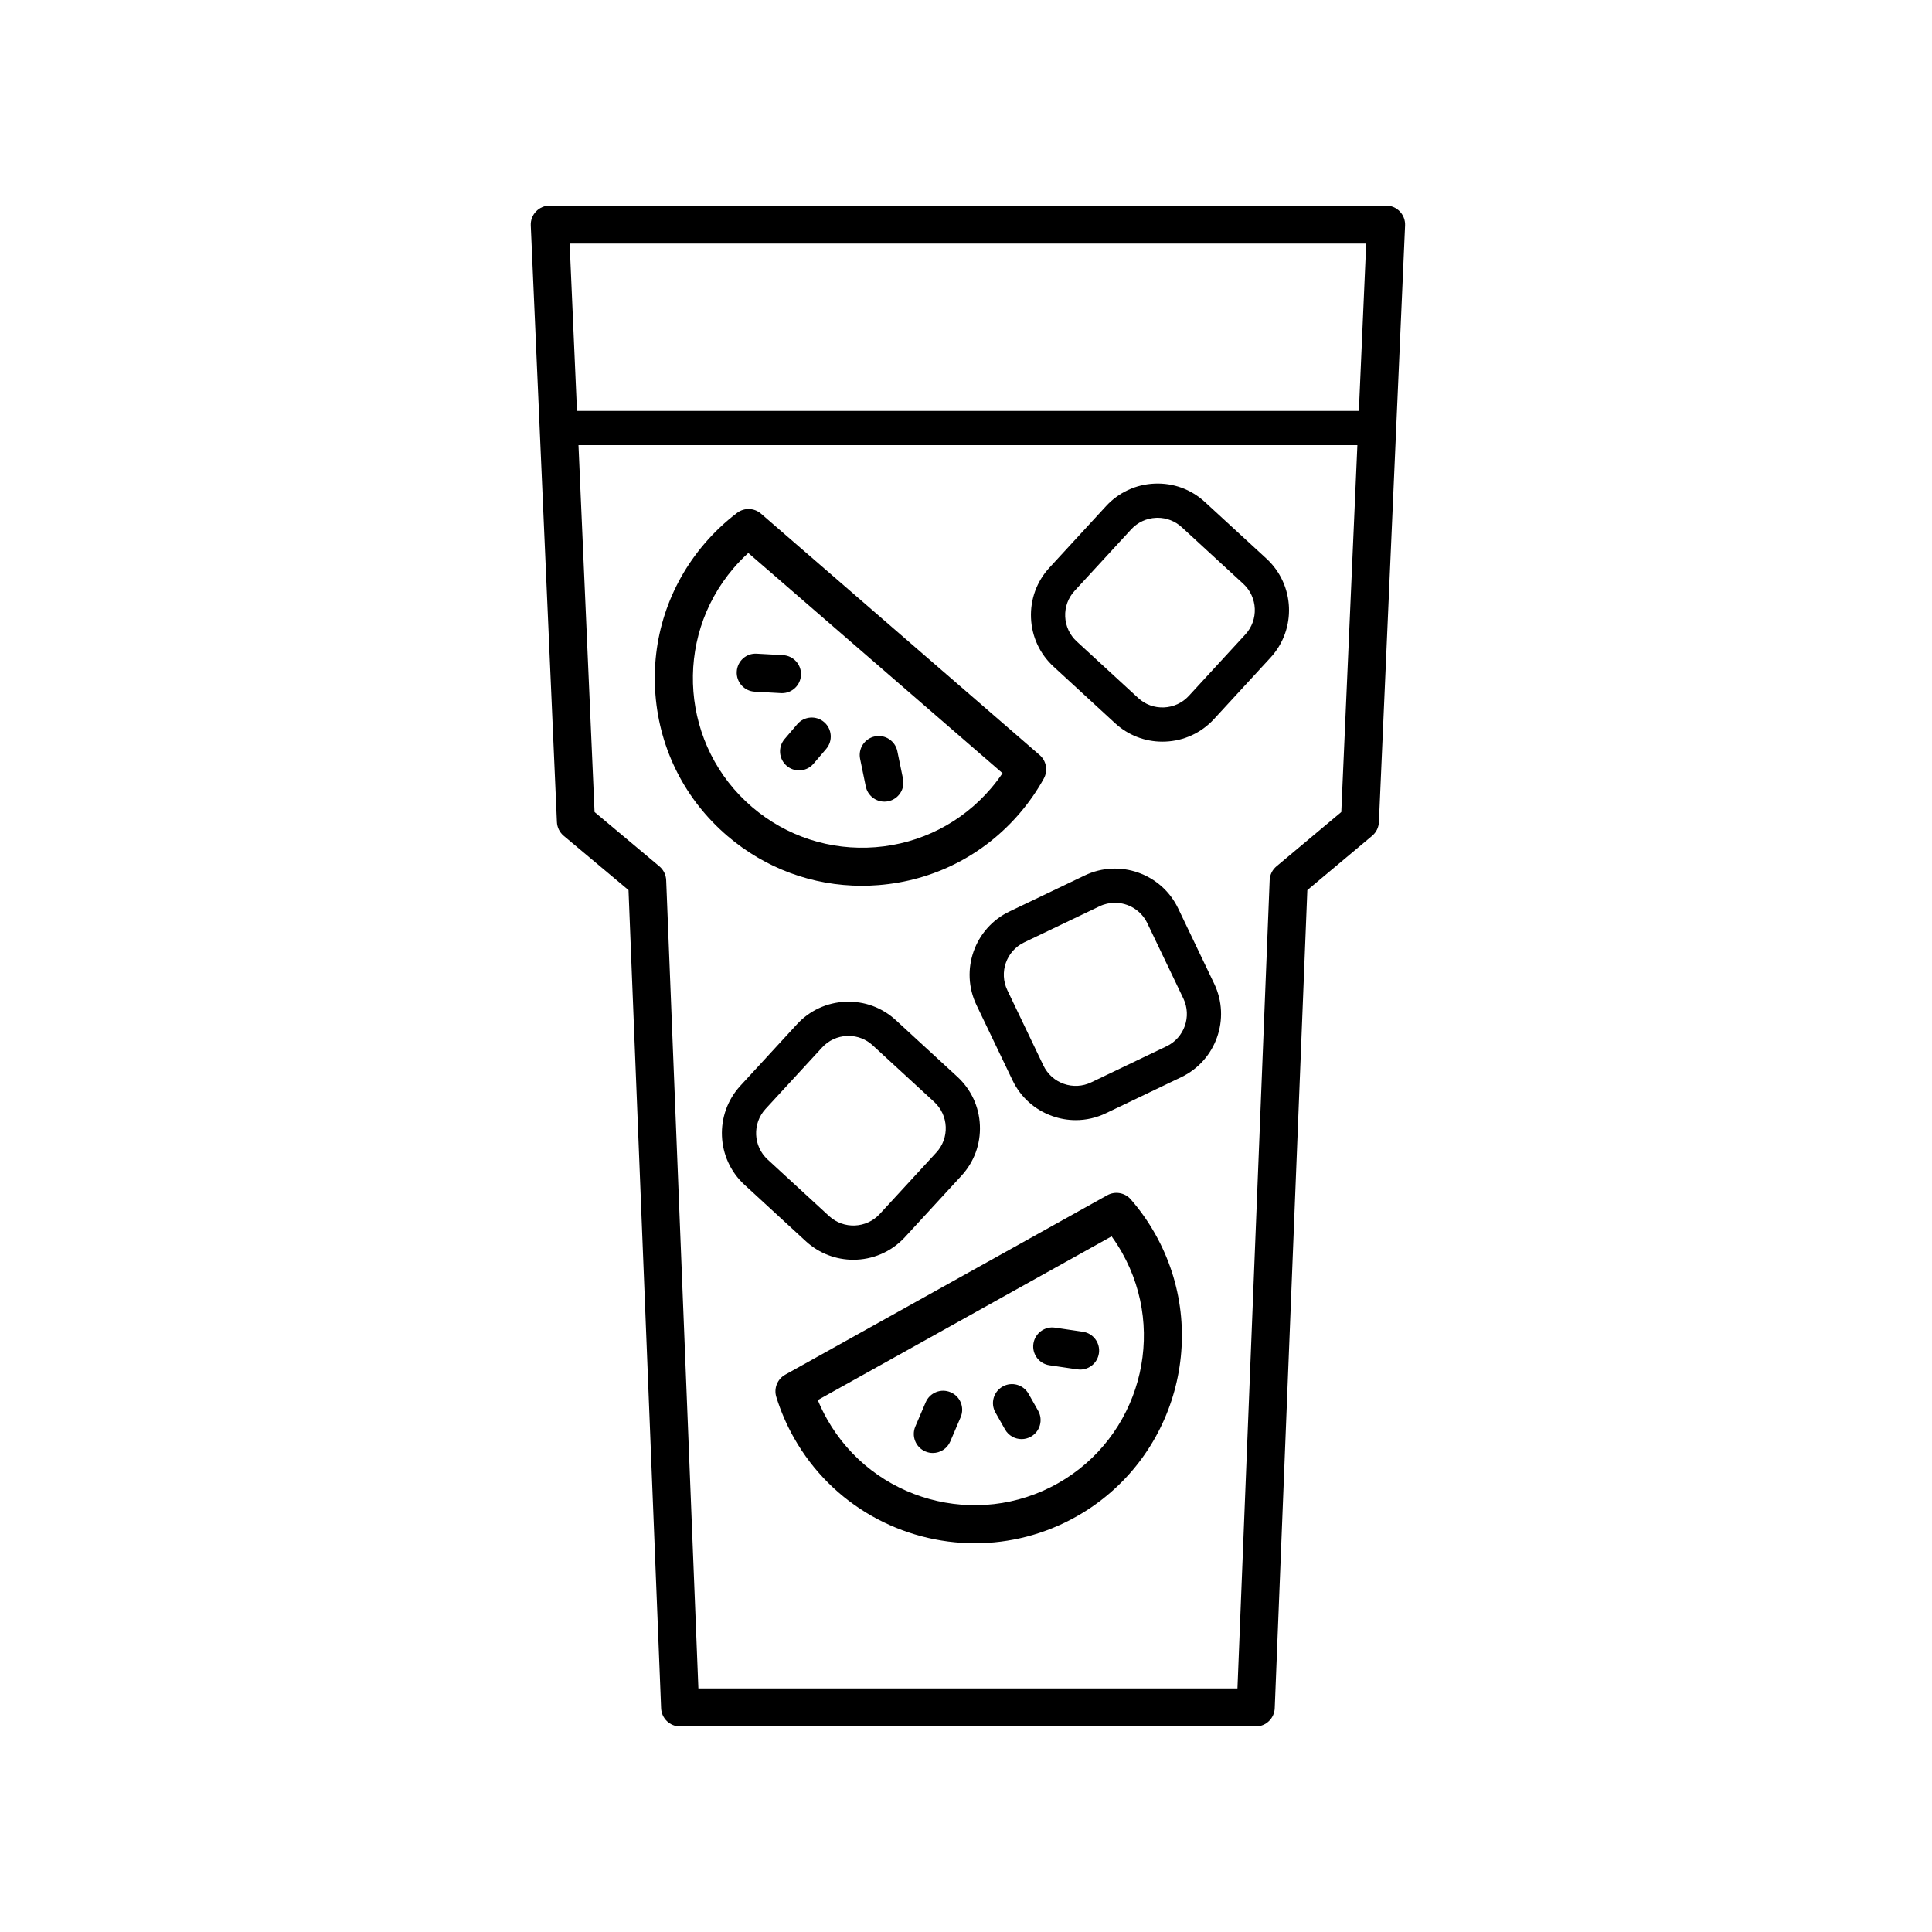 <?xml version="1.0" encoding="UTF-8"?>
<!-- Uploaded to: ICON Repo, www.svgrepo.com, Generator: ICON Repo Mixer Tools -->
<svg fill="#000000" width="800px" height="800px" version="1.1" viewBox="144 144 512 512" xmlns="http://www.w3.org/2000/svg">
 <g>
  <path d="m372.4 378.74c1.457 0 2.922-0.059 4.391-0.176 14.637-1.148 27.949-7.93 37.484-19.094 2.422-2.836 4.559-5.91 6.344-9.145 1.148-2.082 0.688-4.688-1.113-6.242l-73.828-63.957c-1.805-1.562-4.445-1.641-6.344-0.211-3.144 2.383-6.051 5.125-8.633 8.148-9.539 11.16-14.156 25.371-13.008 40.004 1.148 14.637 7.93 27.949 19.094 37.484 10.039 8.586 22.547 13.188 35.613 13.188zm-34.039-84.129c1.23-1.438 2.551-2.801 3.945-4.07l67.379 58.363c-0.945 1.391-1.969 2.738-3.066 4.023-7.789 9.113-18.66 14.652-30.613 15.59-11.945 0.93-23.551-2.832-32.672-10.621-18.82-16.078-21.047-44.465-4.973-63.285z"/>
  <path d="m351.93 339.85c-1.809 2.117-1.559 5.297 0.555 7.106 0.949 0.812 2.113 1.207 3.273 1.207 1.422 0 2.836-0.598 3.832-1.766l3.359-3.93c1.809-2.117 1.559-5.297-0.555-7.106-2.117-1.812-5.293-1.559-7.106 0.555z"/>
  <path d="m373.44 352.42c0.488 2.383 2.59 4.023 4.93 4.023 0.336 0 0.68-0.031 1.02-0.102 2.727-0.562 4.481-3.227 3.918-5.949l-1.504-7.32c-0.562-2.723-3.238-4.488-5.949-3.918-2.727 0.562-4.481 3.227-3.918 5.949z"/>
  <path d="m344 327.3 6.961 0.383c0.098 0.004 0.188 0.008 0.281 0.008 2.656 0 4.879-2.078 5.027-4.762 0.152-2.781-1.977-5.156-4.754-5.309l-6.961-0.383c-2.812-0.18-5.156 1.977-5.309 4.754-0.148 2.781 1.977 5.156 4.754 5.309z"/>
  <path d="m443.67 461.85c-1.566-1.797-4.172-2.25-6.25-1.09l-85.332 47.547c-2.078 1.16-3.066 3.617-2.363 5.891 1.168 3.777 2.754 7.445 4.711 10.898 10.102 17.844 28.746 27.875 47.922 27.875 9.168 0 18.461-2.297 26.988-7.125 26.375-14.934 35.68-48.539 20.746-74.91-1.836-3.246-4-6.305-6.422-9.086zm-19.289 75.227c-21.543 12.188-48.988 4.59-61.18-16.945-0.934-1.648-1.762-3.352-2.481-5.098l77.867-43.391c0.988 1.363 1.898 2.789 2.734 4.258 12.199 21.535 4.598 48.98-16.941 61.176z"/>
  <path d="m416.57 513.36c-1.371-2.422-4.445-3.277-6.867-1.902-2.422 1.371-3.273 4.445-1.902 6.867l2.547 4.5c0.926 1.637 2.633 2.555 4.387 2.555 0.84 0 1.691-0.211 2.477-0.656 2.422-1.371 3.273-4.445 1.902-6.867z"/>
  <path d="m430.97 496.93-7.391-1.086c-2.727-0.41-5.312 1.5-5.715 4.254-0.406 2.754 1.5 5.312 4.254 5.715l7.391 1.086c0.246 0.035 0.496 0.055 0.738 0.055 2.457 0 4.609-1.801 4.977-4.309 0.406-2.754-1.5-5.312-4.254-5.715z"/>
  <path d="m395.93 512.97c-2.566-1.102-5.519 0.094-6.613 2.652l-2.742 6.414c-1.094 2.559 0.094 5.519 2.652 6.613 0.648 0.277 1.32 0.41 1.977 0.41 1.957 0 3.816-1.148 4.633-3.059l2.742-6.414c1.098-2.566-0.09-5.527-2.648-6.617z"/>
  <path d="m511.32 198.48h-221.63c-1.375 0-2.688 0.562-3.641 1.555-0.949 0.992-1.453 2.328-1.391 3.703l6.93 158.12c0.062 1.41 0.715 2.734 1.797 3.641l17.176 14.387 8.641 216.8c0.105 2.703 2.328 4.84 5.035 4.84h152.55c2.703 0 4.926-2.137 5.031-4.836l8.641-216.8 17.172-14.387c1.086-0.906 1.738-2.231 1.797-3.641l6.934-158.12c0.062-1.371-0.441-2.711-1.391-3.703-0.953-1-2.269-1.559-3.644-1.559zm-5.262 10.074-1.945 44.34h-207.21l-1.945-44.34zm-23.789 165.04c-1.09 0.914-1.742 2.242-1.797 3.66l-8.535 214.19h-142.86l-8.535-214.19c-0.055-1.418-0.707-2.746-1.797-3.66l-17.184-14.395-4.262-97.238h206.42l-4.262 97.238z"/>
  <path d="m370.14 477.85c5.012 0 10.012-2.016 13.668-5.984l14.988-16.289c3.359-3.648 5.094-8.387 4.887-13.34-0.203-4.953-2.328-9.531-5.977-12.887l-16.289-14.988c-3.644-3.356-8.336-5.086-13.34-4.887-4.953 0.203-9.531 2.328-12.887 5.977l-14.988 16.289c-6.93 7.531-6.441 19.297 1.086 26.23l16.289 14.988c3.562 3.269 8.07 4.891 12.562 4.891zm-23.262-39.973 14.988-16.289c1.719-1.863 4.059-2.949 6.594-3.055 0.133-0.004 0.27-0.012 0.402-0.012 2.387 0 4.656 0.883 6.422 2.508l16.289 14.988c1.863 1.719 2.949 4.059 3.055 6.594 0.105 2.535-0.781 4.957-2.496 6.82l-14.988 16.289c-3.547 3.852-9.57 4.098-13.418 0.559l-16.289-14.988c-3.852-3.543-4.106-9.562-0.559-13.414z"/>
  <path d="m456.22 384.73c-4.422-9.227-15.523-13.145-24.758-8.723l-19.965 9.559c-9.23 4.422-13.145 15.527-8.727 24.762l9.562 19.965c2.141 4.473 5.894 7.844 10.57 9.488 2.019 0.715 4.106 1.066 6.184 1.066 2.738 0 5.461-0.613 8.004-1.832l19.965-9.559c9.23-4.422 13.145-15.527 8.723-24.758zm-3.078 36.547-19.965 9.559c-2.285 1.094-4.867 1.23-7.254 0.391-2.394-0.844-4.312-2.566-5.41-4.856l-9.559-19.965c-2.262-4.723-0.258-10.402 4.461-12.664l19.965-9.562c1.32-0.629 2.711-0.93 4.082-0.93 3.543 0 6.949 1.988 8.582 5.391l9.559 19.965c2.262 4.731 0.262 10.41-4.461 12.672z"/>
  <path d="m463.33 277.05c-3.644-3.359-8.336-5.094-13.34-4.887-4.953 0.203-9.531 2.328-12.887 5.977l-14.988 16.289c-3.359 3.644-5.094 8.383-4.887 13.34 0.203 4.953 2.328 9.531 5.977 12.887l16.289 14.988c3.453 3.18 7.883 4.906 12.551 4.906 0.262 0 0.523-0.004 0.789-0.016 4.953-0.203 9.531-2.328 12.891-5.977l14.988-16.289c6.93-7.531 6.441-19.297-1.09-26.23zm10.707 35.078-14.988 16.289c-1.719 1.863-4.059 2.949-6.594 3.055-2.574 0.102-4.961-0.781-6.824-2.5l-16.289-14.988c-1.863-1.719-2.949-4.059-3.055-6.594-0.105-2.535 0.781-4.953 2.5-6.82l14.988-16.289c1.719-1.863 4.059-2.949 6.594-3.055 0.133-0.004 0.27-0.012 0.402-0.012 2.387 0 4.656 0.883 6.422 2.508l16.289 14.988c3.848 3.547 4.098 9.562 0.555 13.418z"/>
 </g>
</svg>